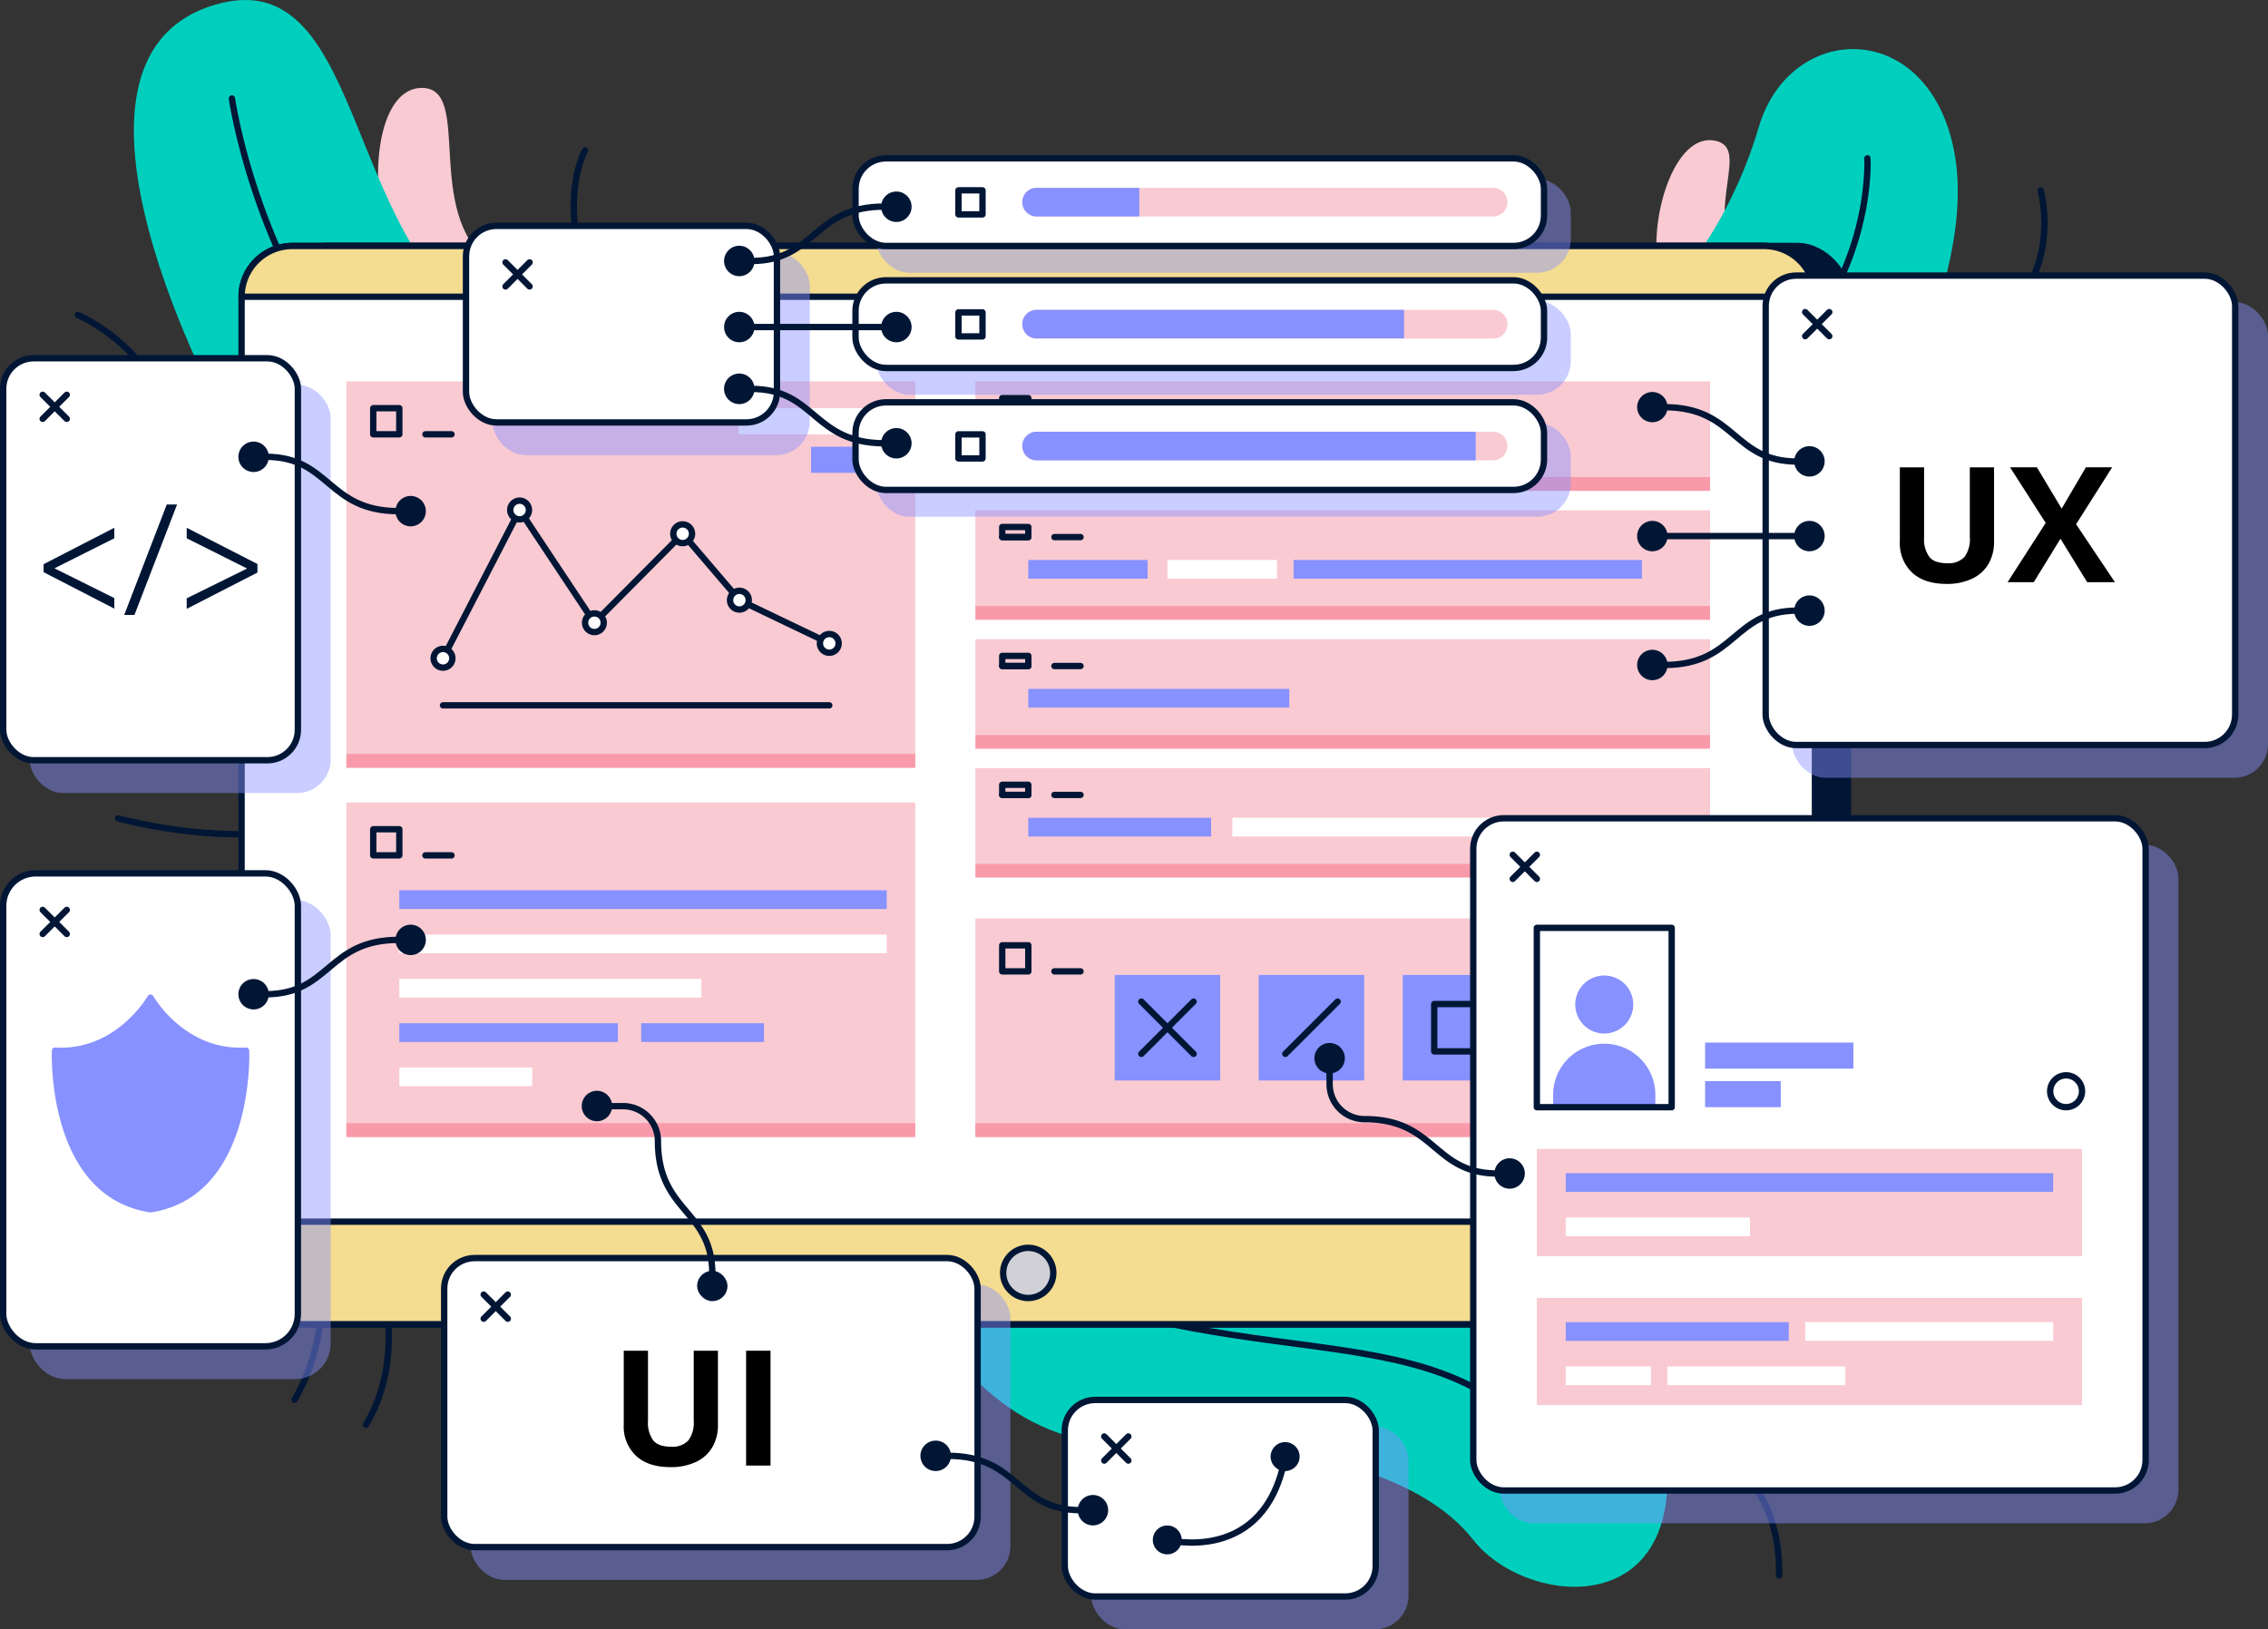 <svg xmlns="http://www.w3.org/2000/svg" viewBox="0 0 535.71 384.93"><rect x="0" y="0" width="535.71" height="384.93" fill="#333333" stroke="none"/><defs><style>.a{isolation:isolate;}.b{fill:#f9cad2;}.c{fill:#00cfbe;}.d,.m{fill:none;}.d,.e,.f,.g,.h{stroke:#011635;}.d,.e,.f,.g,.h,.m{stroke-linecap:round;stroke-linejoin:round;stroke-width:1.5px;}.e,.n{fill:#011635;}.f,.j{fill:#fff;}.g{fill:#f4dc90;}.h{fill:#d0d0d6;}.i{fill:#f99aaa;}.k{fill:#8791ff;}.l{opacity:0.45;mix-blend-mode:multiply;}.m{stroke:#8791ff;}</style></defs><g class="a"><path class="b" d="M391.41,61.47C390.13,49,396.12,31.64,404.92,33.2S402.73,48.35,410,62.41Z"></path><path class="c" d="M393.84,69.11S408.05,55.05,415.44,30s40.09-25.85,46.15,5.8-22.42,76.08-22.42,76.08Z"></path><path class="d" d="M441.09,37.41s1.84,30.1-25,52.7"></path><path class="d" d="M482,45s4.75,16.45-7.52,28.83"></path><path class="d" d="M91.24,308.7s3.1,14.83-4.81,27.89"></path><path class="d" d="M76.07,308.7s-.44,11.85-6.51,22"></path><path class="c" d="M223.87,318.52c19.22,24.56,38.73,23.78,62.21,23.7s50.11,6.47,61.91,21.58,47.46,19.29,45.85-17S339.67,278,297.31,279.38s-70.84-5-70.84-5Z"></path><path class="d" d="M225.22,294.82c65.86,34,111.92,11.75,140.12,47.4"></path><path class="d" d="M410,346.34s10.58,7.26,10.24,25.85"></path><path class="b" d="M94.32,64.5c-8.29-17.1-6.24-44,5.52-43.73S100,49.68,115.57,62Z"></path><path class="c" d="M52.8,98.3s-46.29-84.13-2-97.18c37.25-11,29.41,62.17,69.7,78.36Z"></path><path class="d" d="M54.78,23.27s5.31,37.45,29.56,66.26"></path><path class="d" d="M27.88,193.32s22.43,6.31,41.68,2.59"></path><path class="d" d="M18.38,74.42s13.06,5.37,19.39,18.85"></path><path class="d" d="M138.19,35.53s-6,10.47,0,28.58"></path><rect class="e" x="64.86" y="58.11" width="371.64" height="254.75" rx="12"></rect><rect class="f" x="57.06" y="58.11" width="371.64" height="254.75" rx="12"></rect><path class="g" d="M69.06,312.85H416.7a12,12,0,0,0,12-12V288.62H57.06v12.23A12,12,0,0,0,69.06,312.85Z"></path><path class="h" d="M248.79,300.74a5.92,5.92,0,1,0-5.91,5.91A5.92,5.92,0,0,0,248.79,300.74Z"></path><path class="g" d="M416.7,58.11H69.06a12,12,0,0,0-12,12H428.7A12,12,0,0,0,416.7,58.11Z"></path><rect class="b" x="81.82" y="90.11" width="134.37" height="91.27"></rect><rect class="i" x="81.82" y="178.11" width="134.37" height="3.27"></rect><rect class="d" x="88.16" y="96.44" width="6.16" height="6.16"></rect><line class="d" x1="106.65" y1="102.61" x2="100.49" y2="102.61"></line><polyline class="d" points="104.64 155.52 122.73 120.49 140.4 147.12 161.25 126.1 174.65 141.79 195.88 151.96"></polyline><path class="f" d="M106.85,155.52a2.21,2.21,0,1,0-2.21,2.21A2.21,2.21,0,0,0,106.85,155.52Z"></path><path class="f" d="M163.46,126.1a2.21,2.21,0,1,0-2.21,2.21A2.21,2.21,0,0,0,163.46,126.1Z"></path><circle class="f" cx="140.4" cy="147.12" r="2.21"></circle><path class="f" d="M176.86,141.79a2.21,2.21,0,1,0-2.21,2.21A2.21,2.21,0,0,0,176.86,141.79Z"></path><path class="f" d="M124.94,120.49a2.21,2.21,0,1,0-2.21,2.21A2.21,2.21,0,0,0,124.94,120.49Z"></path><path class="f" d="M198.09,152a2.21,2.21,0,1,0-2.21,2.21A2.2,2.2,0,0,0,198.09,152Z"></path><line class="d" x1="104.64" y1="166.64" x2="195.88" y2="166.64"></line><rect class="j" x="174.43" y="96.44" width="35.03" height="6.16"></rect><rect class="k" x="191.59" y="105.54" width="17.87" height="6.16"></rect><rect class="b" x="81.82" y="189.58" width="134.37" height="79.04"></rect><rect class="i" x="81.82" y="265.35" width="134.37" height="3.27"></rect><rect class="d" x="88.16" y="195.91" width="6.16" height="6.16"></rect><line class="d" x1="106.65" y1="202.08" x2="100.49" y2="202.08"></line><rect class="k" x="94.32" y="210.33" width="115.13" height="4.42"></rect><rect class="j" x="94.32" y="220.8" width="115.13" height="4.42"></rect><rect class="j" x="94.32" y="231.27" width="71.35" height="4.42"></rect><rect class="k" x="94.32" y="241.74" width="51.62" height="4.42"></rect><rect class="k" x="151.46" y="241.74" width="29" height="4.42"></rect><rect class="j" x="94.32" y="252.2" width="31.4" height="4.42"></rect><rect class="b" x="230.39" y="90.11" width="173.54" height="22.6"></rect><rect class="i" x="230.39" y="112.7" width="173.54" height="3.27"></rect><line class="d" x1="236.73" y1="96.44" x2="242.89" y2="96.44"></line><line class="d" x1="249.06" y1="96.44" x2="255.22" y2="96.44"></line><rect class="d" x="236.73" y="94.05" width="6.16" height="2.39"></rect><rect class="k" x="242.89" y="101.85" width="61.64" height="4.42"></rect><rect class="j" x="308.3" y="101.85" width="25.87" height="4.42"></rect><rect class="b" x="230.39" y="120.56" width="173.54" height="22.6"></rect><rect class="i" x="230.39" y="143.16" width="173.54" height="3.27"></rect><line class="d" x1="236.73" y1="126.89" x2="242.89" y2="126.89"></line><line class="d" x1="249.06" y1="126.89" x2="255.22" y2="126.89"></line><rect class="d" x="236.73" y="124.5" width="6.16" height="2.39"></rect><rect class="k" x="242.89" y="132.3" width="28.18" height="4.42"></rect><rect class="k" x="305.54" y="132.3" width="82.29" height="4.42"></rect><rect class="j" x="275.76" y="132.3" width="25.87" height="4.42"></rect><rect class="b" x="230.39" y="151.01" width="173.54" height="22.6"></rect><rect class="i" x="230.39" y="173.61" width="173.54" height="3.27"></rect><line class="d" x1="236.73" y1="157.35" x2="242.89" y2="157.35"></line><line class="d" x1="249.06" y1="157.35" x2="255.22" y2="157.35"></line><rect class="d" x="236.73" y="154.96" width="6.16" height="2.39"></rect><rect class="k" x="242.89" y="162.75" width="61.64" height="4.42"></rect><rect class="b" x="230.39" y="181.46" width="173.54" height="22.6"></rect><rect class="i" x="230.39" y="204.06" width="173.54" height="3.27"></rect><line class="d" x1="236.73" y1="187.8" x2="242.89" y2="187.8"></line><line class="d" x1="249.06" y1="187.8" x2="255.22" y2="187.8"></line><rect class="d" x="236.73" y="185.41" width="6.16" height="2.39"></rect><rect class="k" x="242.89" y="193.2" width="43.18" height="4.42"></rect><rect class="j" x="291.08" y="193.2" width="72.69" height="4.42"></rect><rect class="j" x="369.23" y="193.2" width="11.97" height="4.42"></rect><rect class="b" x="230.39" y="216.99" width="173.54" height="51.63"></rect><rect class="i" x="230.39" y="265.35" width="173.54" height="3.27"></rect><rect class="d" x="236.73" y="223.33" width="6.16" height="6.16"></rect><line class="d" x1="255.22" y1="229.49" x2="249.06" y2="229.49"></line><rect class="k" x="263.3" y="230.34" width="24.92" height="24.92"></rect><line class="d" x1="269.59" y1="248.98" x2="281.93" y2="236.63"></line><line class="d" x1="281.93" y1="248.98" x2="269.59" y2="236.63"></line><rect class="k" x="297.31" y="230.34" width="24.92" height="24.92"></rect><line class="d" x1="303.6" y1="248.98" x2="315.95" y2="236.63"></line><rect class="k" x="331.33" y="230.34" width="24.92" height="24.92"></rect><rect class="d" x="338.77" y="237.21" width="11.18" height="11.18"></rect><rect class="k" x="365.34" y="230.34" width="24.92" height="24.92"></rect><line class="d" x1="372.21" y1="237.21" x2="372.21" y2="237.21"></line><line class="d" x1="383.4" y1="237.21" x2="383.4" y2="237.21"></line><line class="d" x1="372.21" y1="248.4" x2="372.21" y2="248.4"></line><line class="d" x1="383.4" y1="248.4" x2="383.4" y2="248.4"></line><g class="l"><rect class="k" x="354.99" y="200.32" width="158.81" height="158.81" rx="7.2"></rect><rect class="m" x="354.99" y="200.32" width="158.81" height="158.81" rx="7.2"></rect></g><rect class="j" x="347.99" y="193.32" width="158.81" height="158.81" rx="7.2"></rect><rect class="d" x="347.99" y="193.32" width="158.81" height="158.81" rx="7.2"></rect><line class="d" x1="357.32" y1="207.63" x2="363.01" y2="201.95"></line><line class="d" x1="357.32" y1="201.95" x2="363.01" y2="207.63"></line><path class="k" d="M378.93,246.58a12.06,12.06,0,0,0-12.07,12.07v2.92H391v-2.92A12.06,12.06,0,0,0,378.93,246.58Z"></path><path class="k" d="M385.78,237.32a6.85,6.85,0,1,0-6.85,6.85A6.85,6.85,0,0,0,385.78,237.32Z"></path><rect class="d" x="363.01" y="219.21" width="31.85" height="42.37"></rect><rect class="k" x="402.75" y="246.31" width="35.03" height="6.16" transform="translate(840.53 498.78) rotate(180)"></rect><rect class="k" x="402.75" y="255.41" width="17.87" height="6.16" transform="translate(823.37 516.98) rotate(180)"></rect><path class="d" d="M491.78,257.81a3.76,3.76,0,1,0-3.76,3.76A3.76,3.76,0,0,0,491.78,257.81Z"></path><rect class="b" x="363.01" y="271.44" width="128.78" height="25.32"></rect><rect class="k" x="369.83" y="277.17" width="115.13" height="4.42"></rect><rect class="j" x="369.83" y="287.64" width="43.52" height="4.42"></rect><rect class="b" x="363.01" y="306.62" width="128.78" height="25.32"></rect><rect class="k" x="369.83" y="312.36" width="52.68" height="4.42"></rect><rect class="j" x="426.41" y="312.36" width="58.56" height="4.42"></rect><rect class="j" x="393.84" y="322.83" width="42.06" height="4.42"></rect><rect class="j" x="369.83" y="322.83" width="20.12" height="4.42"></rect><path class="d" d="M353.74,277.24c-15.3,0-14.48-12.84-31.42-12.84h0a8.26,8.26,0,0,1-8.26-8.25v-3.29"></path><path class="e" d="M359.42,277.24h0a2.84,2.84,0,0,0-2.84-2.84h0a2.84,2.84,0,0,0-2.84,2.84h0a2.84,2.84,0,0,0,2.84,2.84h0A2.84,2.84,0,0,0,359.42,277.24Z"></path><path class="e" d="M316.91,250h0a2.85,2.85,0,0,0-2.85-2.84h0a2.84,2.84,0,0,0-2.84,2.84h0a2.85,2.85,0,0,0,2.84,2.85h0A2.86,2.86,0,0,0,316.91,250Z"></path><g class="l"><rect class="k" x="424.06" y="72.11" width="110.9" height="110.9" rx="7.2"></rect><rect class="m" x="424.06" y="72.11" width="110.9" height="110.9" rx="7.2"></rect></g><rect class="j" x="417.06" y="65.11" width="110.9" height="110.9" rx="7.2"></rect><rect class="d" x="417.06" y="65.11" width="110.9" height="110.9" rx="7.2"></rect><line class="d" x1="426.39" y1="79.42" x2="432.08" y2="73.74"></line><line class="d" x1="426.39" y1="73.74" x2="432.08" y2="79.42"></line><path class="d" d="M393.13,96.2c16.94,0,16.12,12.84,31.42,12.84"></path><path class="e" d="M430.24,109h0a2.84,2.84,0,0,0-2.84-2.84h0a2.85,2.85,0,0,0-2.85,2.84h0a2.85,2.85,0,0,0,2.85,2.84h0A2.84,2.84,0,0,0,430.24,109Z"></path><path class="e" d="M393.13,96.2h0a2.84,2.84,0,0,0-2.84-2.84h0a2.84,2.84,0,0,0-2.84,2.84h0A2.84,2.84,0,0,0,390.29,99h0A2.84,2.84,0,0,0,393.13,96.2Z"></path><path class="e" d="M430.24,126.65h0a2.84,2.84,0,0,0-2.84-2.84h0a2.85,2.85,0,0,0-2.85,2.84h0a2.85,2.85,0,0,0,2.85,2.84h0A2.84,2.84,0,0,0,430.24,126.65Z"></path><path class="e" d="M393.13,126.65h0a2.84,2.84,0,0,0-2.84-2.84h0a2.84,2.84,0,0,0-2.84,2.84h0a2.84,2.84,0,0,0,2.84,2.84h0A2.84,2.84,0,0,0,393.13,126.65Z"></path><line class="d" x1="393.13" y1="126.65" x2="424.55" y2="126.65"></line><path class="d" d="M393.13,157.1c16.94,0,16.12-12.84,31.42-12.84"></path><path class="e" d="M430.24,144.26h0a2.85,2.85,0,0,1-2.84,2.85h0a2.86,2.86,0,0,1-2.85-2.85h0a2.85,2.85,0,0,1,2.85-2.84h0A2.84,2.84,0,0,1,430.24,144.26Z"></path><path class="e" d="M393.13,157.1h0a2.85,2.85,0,0,1-2.84,2.85h0a2.85,2.85,0,0,1-2.84-2.85h0a2.84,2.84,0,0,1,2.84-2.84h0A2.84,2.84,0,0,1,393.13,157.1Z"></path><g class="l"><rect class="k" x="111.92" y="304.22" width="125.99" height="68.29" rx="7.2"></rect><rect class="m" x="111.92" y="304.22" width="125.99" height="68.29" rx="7.2"></rect></g><rect class="j" x="104.92" y="297.22" width="125.99" height="68.29" rx="7.2"></rect><rect class="d" x="104.92" y="297.22" width="125.99" height="68.29" rx="7.2"></rect><line class="d" x1="114.25" y1="311.54" x2="119.94" y2="305.85"></line><line class="d" x1="114.25" y1="305.85" x2="119.94" y2="311.54"></line><path d="M169.58,319.11v17.55a10.05,10.05,0,0,1-1.34,5.27,8.72,8.72,0,0,1-3.89,3.47,13.8,13.8,0,0,1-6,1.21q-5.24,0-8.13-2.68a9.51,9.51,0,0,1-2.89-7.34V319.11h5.73v16.61a7,7,0,0,0,1.26,4.6c.84,1,2.24,1.47,4.18,1.47a5.14,5.14,0,0,0,4.09-1.48,7,7,0,0,0,1.27-4.63V319.11Z"></path><path d="M176.23,346.24V319.11H182v27.13Z"></path><path d="M471,110.41V128a10.17,10.17,0,0,1-1.34,5.27,8.78,8.78,0,0,1-3.89,3.47,13.8,13.8,0,0,1-6,1.21c-3.49,0-6.2-.9-8.13-2.68a9.52,9.52,0,0,1-2.89-7.34V110.41h5.73V127a7,7,0,0,0,1.26,4.6c.84,1,2.23,1.46,4.18,1.46a5.14,5.14,0,0,0,4.09-1.47,7,7,0,0,0,1.27-4.63V110.41Z"></path><path d="M499.55,137.54H493l-6.31-10.26-6.31,10.26H474.2l9-14-8.42-13.14h6.34l5.85,9.76,5.73-9.76h6.2l-8.52,13.45Z"></path><path class="d" d="M168.25,301c0-15.3-12.84-14.48-12.84-31.42h0a8.25,8.25,0,0,0-8.25-8.25h-3.29"></path><rect class="e" x="165.41" y="300.97" width="5.68" height="5.68" rx="2.84"></rect><path class="e" d="M141,264.14h0a2.84,2.84,0,0,1-2.84-2.84h0a2.85,2.85,0,0,1,2.84-2.85h0a2.85,2.85,0,0,1,2.84,2.85h0A2.84,2.84,0,0,1,141,264.14Z"></path><g class="l"><rect class="k" x="258.5" y="337.74" width="73.45" height="46.44" rx="7.2"></rect><rect class="m" x="258.5" y="337.74" width="73.45" height="46.44" rx="7.2"></rect></g><rect class="j" x="251.5" y="330.74" width="73.45" height="46.44" rx="7.2"></rect><rect class="d" x="251.5" y="330.74" width="73.45" height="46.44" rx="7.2"></rect><line class="d" x1="260.83" y1="345.06" x2="266.52" y2="339.37"></line><line class="d" x1="260.83" y1="339.37" x2="266.52" y2="345.06"></line><path class="e" d="M278.37,363.8a2.66,2.66,0,1,0-2.66,2.67A2.66,2.66,0,0,0,278.37,363.8Z"></path><path class="e" d="M306.22,344.12a2.67,2.67,0,1,0-2.67,2.67A2.67,2.67,0,0,0,306.22,344.12Z"></path><path class="d" d="M275.71,363.8s23.19,6.13,27.84-19.68"></path><path class="d" d="M223.87,343.94c16.94,0,16.12,12.84,31.42,12.84"></path><path class="e" d="M261,356.78h0a2.84,2.84,0,0,0-2.84-2.84h0a2.84,2.84,0,0,0-2.84,2.84h0a2.85,2.85,0,0,0,2.84,2.85h0A2.85,2.85,0,0,0,261,356.78Z"></path><path class="e" d="M223.87,343.94h0A2.84,2.84,0,0,0,221,341.1h0a2.84,2.84,0,0,0-2.84,2.84h0a2.84,2.84,0,0,0,2.84,2.84h0A2.84,2.84,0,0,0,223.87,343.94Z"></path><g class="l"><rect class="k" x="7.75" y="213.33" width="69.61" height="111.74" rx="7.66"></rect><rect class="m" x="7.75" y="213.33" width="69.61" height="111.74" rx="7.66"></rect></g><rect class="j" x="0.75" y="206.33" width="69.61" height="111.74" rx="7.66"></rect><rect class="d" x="0.75" y="206.33" width="69.61" height="111.74" rx="7.66"></rect><line class="d" x1="10.08" y1="220.65" x2="15.77" y2="214.97"></line><line class="d" x1="10.08" y1="214.97" x2="15.77" y2="220.65"></line><path class="k" d="M58.87,248.19a.74.74,0,0,0-.25-.52.68.68,0,0,0-.54-.19c-14.41.85-21.8-12-21.87-12.16a.78.78,0,0,0-1.31,0c-.07.13-7.48,13-21.87,12.16a.67.67,0,0,0-.54.19.74.74,0,0,0-.25.52c0,.34-1.33,34.43,23.2,38.24h.23C60.2,282.62,58.89,248.53,58.87,248.19Z"></path><path class="d" d="M94.16,222.05c-16.94,0-16.12,12.84-31.42,12.84"></path><path class="e" d="M57.06,234.89h0a2.84,2.84,0,0,1,2.84-2.84h0a2.84,2.84,0,0,1,2.84,2.84h0a2.84,2.84,0,0,1-2.84,2.84h0A2.84,2.84,0,0,1,57.06,234.89Z"></path><path class="e" d="M94.16,222.05h0A2.84,2.84,0,0,1,97,219.21h0a2.84,2.84,0,0,1,2.84,2.84h0A2.84,2.84,0,0,1,97,224.89h0A2.84,2.84,0,0,1,94.16,222.05Z"></path><g class="l"><rect class="k" x="7.75" y="91.64" width="69.61" height="94.97" rx="7.2"></rect><rect class="m" x="7.75" y="91.64" width="69.61" height="94.97" rx="7.2"></rect></g><rect class="j" x="0.75" y="84.64" width="69.61" height="94.97" rx="7.2"></rect><rect class="d" x="0.75" y="84.64" width="69.61" height="94.97" rx="7.2"></rect><line class="d" x1="10.08" y1="98.95" x2="15.77" y2="93.27"></line><line class="d" x1="10.08" y1="93.27" x2="15.77" y2="98.95"></line><path class="n" d="M10.3,133.29l16.7-8.6v2.48l-14.07,7.06v.07l14.07,7v2.49l-16.7-8.61Z"></path><path class="n" d="M29.34,145.28l10.05-26.1h2.44l-10.07,26.1Z"></path><path class="n" d="M60.81,135.27,44.1,143.84v-2.49l14.19-7v-.07L44.1,127.17v-2.48l16.71,8.56Z"></path><path class="d" d="M94.16,120.76c-16.94,0-16.12-12.84-31.42-12.84"></path><path class="e" d="M57.06,107.92h0a2.84,2.84,0,0,0,2.84,2.84h0a2.84,2.84,0,0,0,2.84-2.84h0a2.84,2.84,0,0,0-2.84-2.84h0A2.84,2.84,0,0,0,57.06,107.92Z"></path><path class="e" d="M94.16,120.76h0A2.84,2.84,0,0,0,97,123.6h0a2.84,2.84,0,0,0,2.84-2.84h0A2.84,2.84,0,0,0,97,117.92h0A2.84,2.84,0,0,0,94.16,120.76Z"></path><g class="l"><rect class="k" x="117.07" y="60.36" width="73.45" height="46.44" rx="7.2"></rect><rect class="m" x="117.07" y="60.36" width="73.45" height="46.44" rx="7.2"></rect></g><rect class="j" x="110.07" y="53.36" width="73.45" height="46.44" rx="7.2"></rect><rect class="d" x="110.07" y="53.36" width="73.45" height="46.44" rx="7.2"></rect><line class="d" x1="119.41" y1="67.67" x2="125.09" y2="61.99"></line><line class="d" x1="119.41" y1="61.99" x2="125.09" y2="67.67"></line><g class="l"><rect class="k" x="207.66" y="71.81" width="162.62" height="20.7" rx="7.2"></rect><rect class="m" x="207.66" y="71.81" width="162.62" height="20.7" rx="7.2"></rect></g><rect class="j" x="202.08" y="66.23" width="162.62" height="20.7" rx="7.2"></rect><rect class="d" x="202.08" y="66.23" width="162.62" height="20.7" rx="7.2"></rect><path class="b" d="M352.68,73.2H244.85a3.38,3.38,0,0,0-3.38,3.38h0A3.38,3.38,0,0,0,244.85,80H352.68a3.38,3.38,0,0,0,3.38-3.38h0A3.38,3.38,0,0,0,352.68,73.2Z"></path><path class="k" d="M331.64,73.2H244.85a3.38,3.38,0,0,0,0,6.76h86.79Z"></path><rect class="d" x="226.39" y="73.8" width="5.68" height="5.68"></rect><g class="l"><rect class="k" x="207.66" y="42.99" width="162.62" height="20.7" rx="7.2"></rect><rect class="m" x="207.66" y="42.99" width="162.62" height="20.7" rx="7.2"></rect></g><rect class="j" x="202.08" y="37.41" width="162.62" height="20.7" rx="7.2"></rect><rect class="d" x="202.08" y="37.41" width="162.62" height="20.7" rx="7.2"></rect><path class="b" d="M352.68,44.38H244.85a3.38,3.38,0,0,0-3.38,3.38h0a3.39,3.39,0,0,0,3.38,3.38H352.68a3.38,3.38,0,0,0,3.38-3.38h0A3.38,3.38,0,0,0,352.68,44.38Z"></path><path class="k" d="M269.11,44.38H244.85a3.38,3.38,0,1,0,0,6.76h24.26Z"></path><rect class="d" x="226.39" y="44.97" width="5.68" height="5.68"></rect><g class="l"><rect class="k" x="207.66" y="100.64" width="162.62" height="20.7" rx="7.2"></rect><rect class="m" x="207.66" y="100.64" width="162.62" height="20.7" rx="7.2"></rect></g><rect class="j" x="202.08" y="95.05" width="162.62" height="20.7" rx="7.2"></rect><rect class="d" x="202.08" y="95.05" width="162.62" height="20.7" rx="7.2"></rect><path class="b" d="M352.68,102H244.85a3.39,3.39,0,0,0-3.38,3.38h0a3.38,3.38,0,0,0,3.38,3.38H352.68a3.38,3.38,0,0,0,3.38-3.38h0A3.38,3.38,0,0,0,352.68,102Z"></path><path class="k" d="M348.57,102H244.85a3.38,3.38,0,1,0,0,6.76H348.57Z"></path><rect class="d" x="226.39" y="102.62" width="5.68" height="5.68"></rect><path class="d" d="M208.88,48.81c-16.94,0-16.12,12.85-31.42,12.85"></path><path class="e" d="M171.78,61.66h0a2.85,2.85,0,0,1,2.84-2.85h0a2.85,2.85,0,0,1,2.84,2.85h0a2.84,2.84,0,0,1-2.84,2.84h0A2.84,2.84,0,0,1,171.78,61.66Z"></path><path class="e" d="M208.88,48.81h0A2.85,2.85,0,0,1,211.73,46h0a2.84,2.84,0,0,1,2.84,2.84h0a2.85,2.85,0,0,1-2.84,2.85h0A2.86,2.86,0,0,1,208.88,48.81Z"></path><path class="e" d="M171.78,77.27h0a2.85,2.85,0,0,1,2.84-2.85h0a2.85,2.85,0,0,1,2.84,2.85h0a2.84,2.84,0,0,1-2.84,2.84h0A2.84,2.84,0,0,1,171.78,77.27Z"></path><path class="e" d="M208.88,77.27h0a2.86,2.86,0,0,1,2.85-2.85h0a2.85,2.85,0,0,1,2.84,2.85h0a2.84,2.84,0,0,1-2.84,2.84h0A2.85,2.85,0,0,1,208.88,77.27Z"></path><line class="d" x1="208.88" y1="77.27" x2="177.46" y2="77.27"></line><path class="d" d="M208.88,104.72c-16.94,0-16.12-12.84-31.42-12.84"></path><path class="e" d="M171.78,91.88h0a2.84,2.84,0,0,0,2.84,2.84h0a2.84,2.84,0,0,0,2.84-2.84h0A2.84,2.84,0,0,0,174.62,89h0A2.84,2.84,0,0,0,171.78,91.88Z"></path><path class="e" d="M208.88,104.72h0a2.85,2.85,0,0,0,2.85,2.84h0a2.84,2.84,0,0,0,2.84-2.84h0a2.84,2.84,0,0,0-2.84-2.84h0A2.85,2.85,0,0,0,208.88,104.72Z"></path></g></svg>